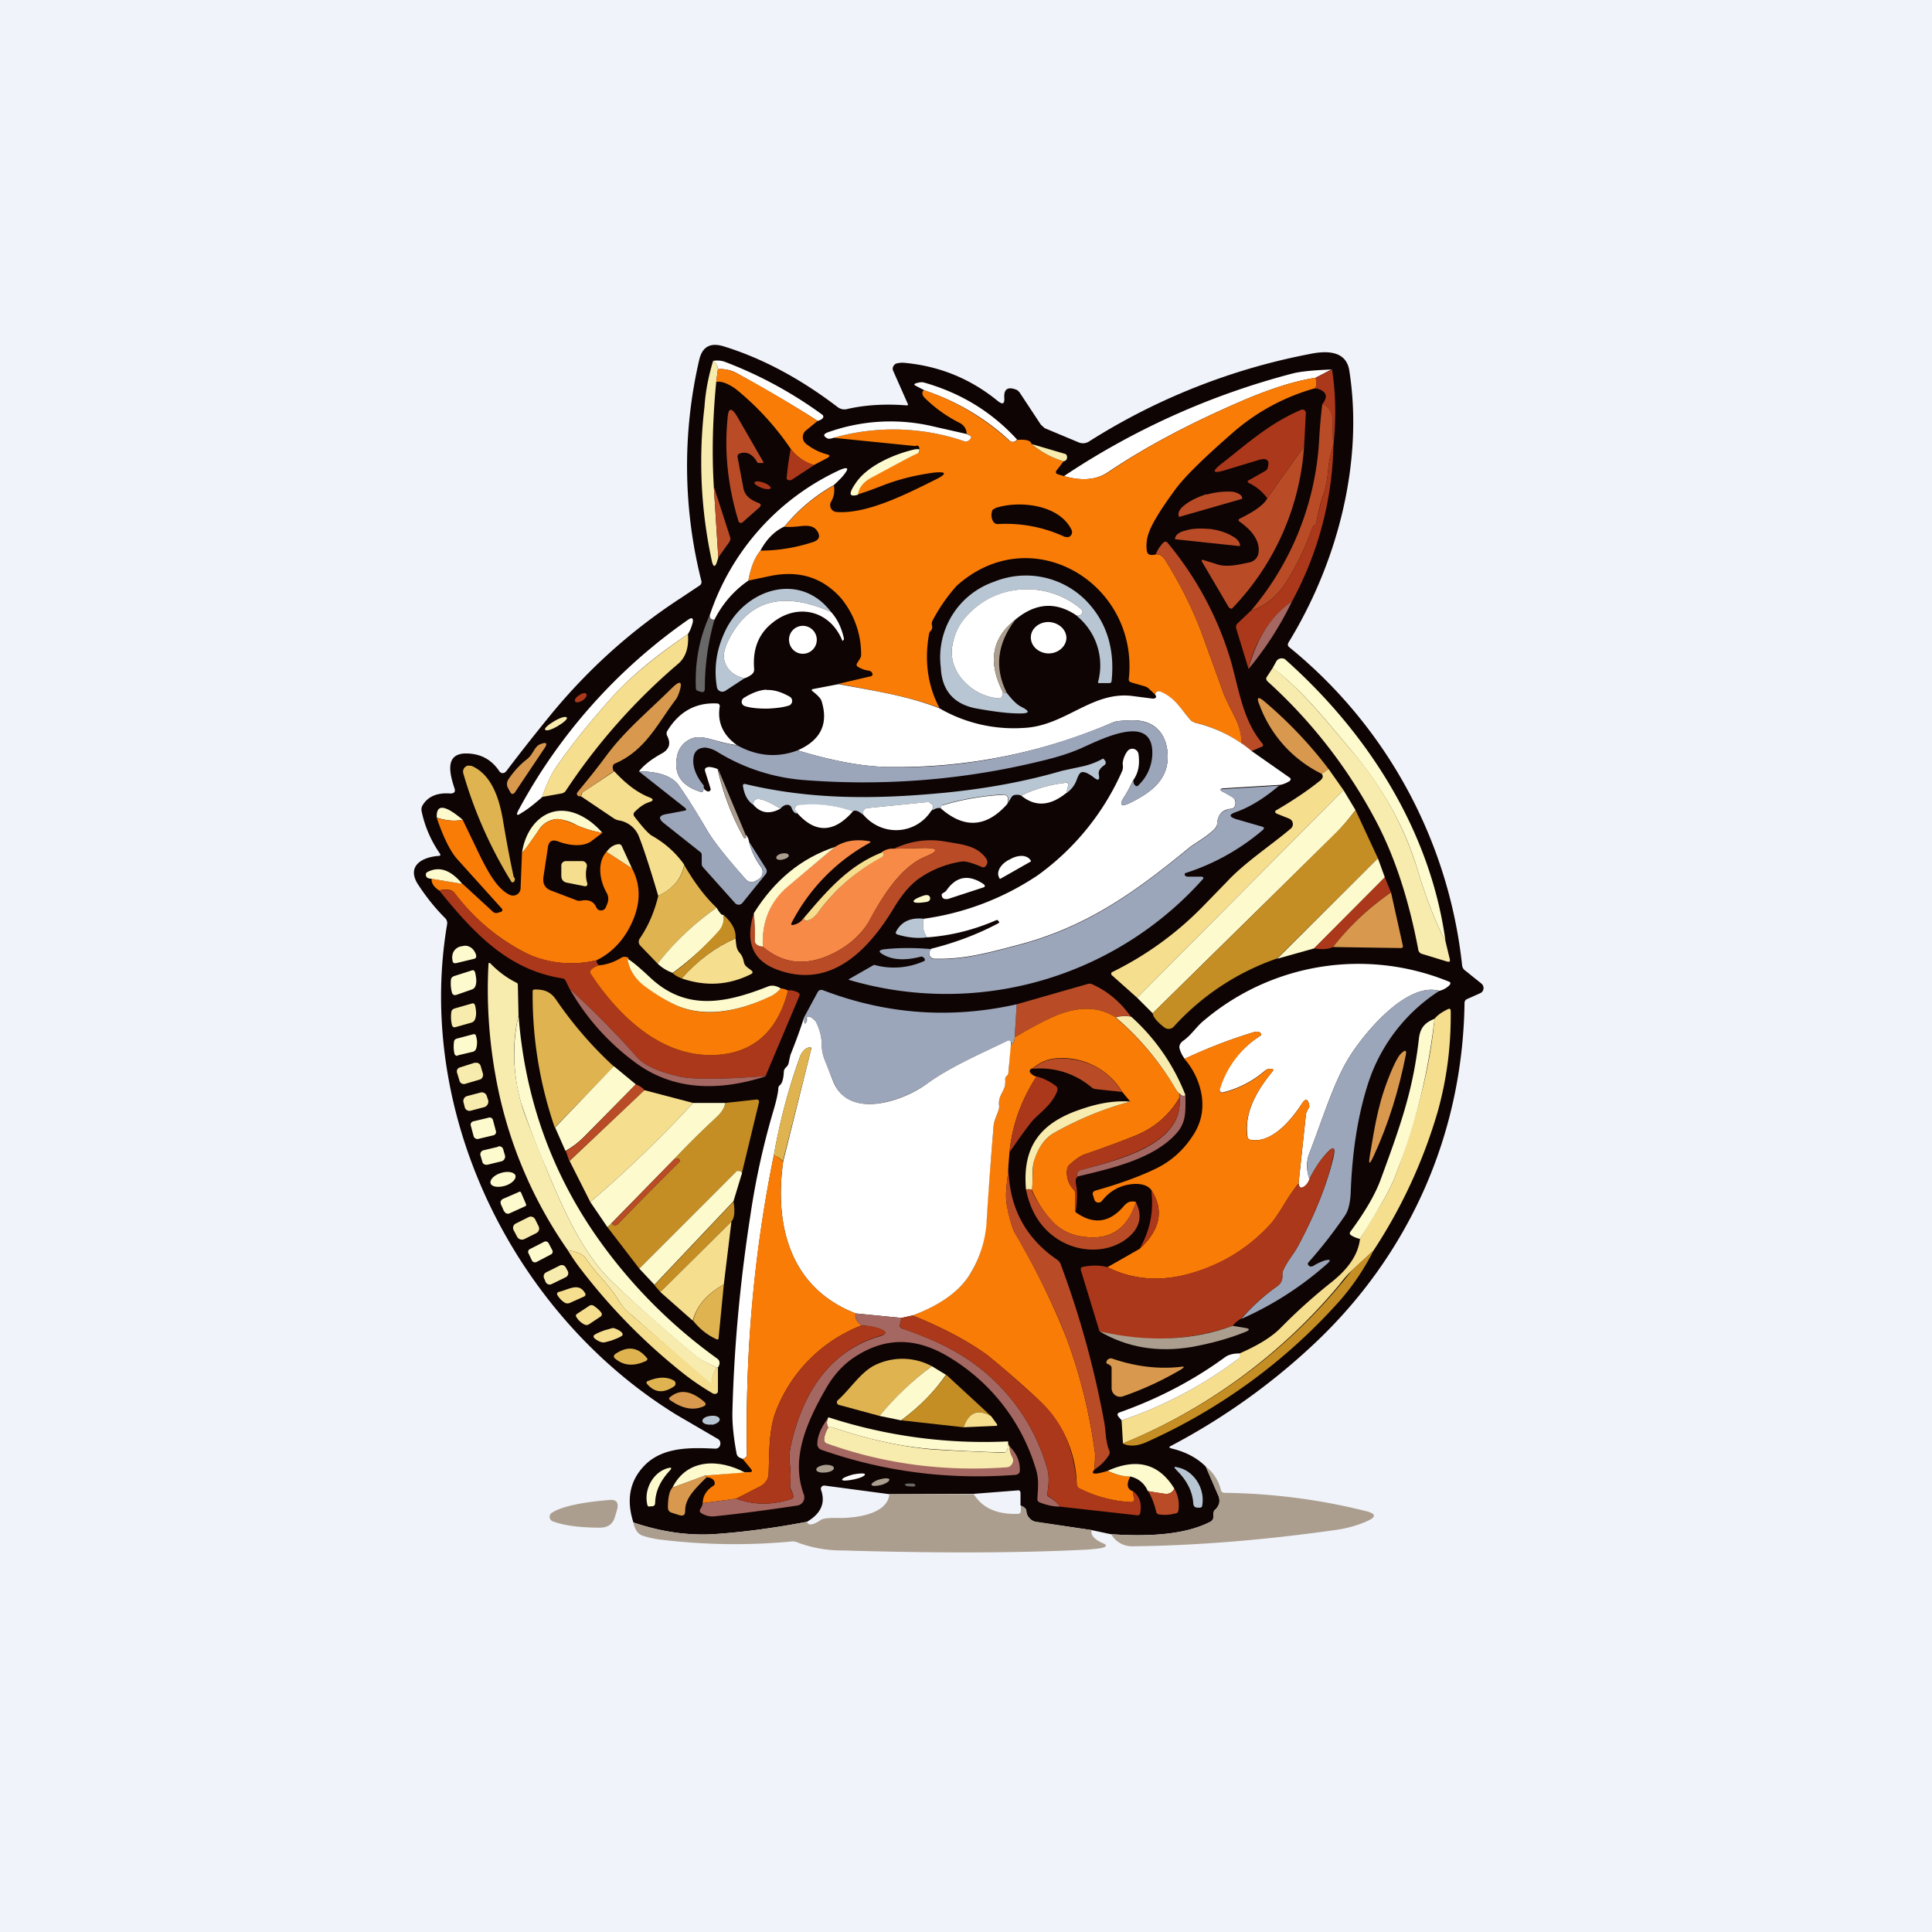 <!-- by TradingView --><svg width="56" height="56" viewBox="0 0 56 56" xmlns="http://www.w3.org/2000/svg"><path fill="#F0F3FA" d="M0 0h56v56H0z"/><path d="m34.95 42.51.36.83c.04.07.04.16.03.23a.34.34 0 0 1-.13.2c-.03.02-.04.09-.04.2 0 .06-.03.1-.07.13-.81.43-2 .43-2.9.37l-.56-.12-1.58-.23a.36.36 0 0 1-.21-.1.34.34 0 0 1-.1-.22c0-.06-.06-.12-.17-.16v-.35c0-.06-.02-.1-.08-.09l-1.28.1-2.44.01-1.88-.25a.1.1 0 0 0-.09.04.1.1 0 0 0-.01.09c.13.37 0 .68-.41.92-1.05.2-1.96.31-2.73.36-.74.04-1.5-.07-2.3-.34-.22-.68-.1-1.25.37-1.7.54-.5 1.32-.47 2-.44.06 0 .1-.02.13-.07a.16.16 0 0 0 .02-.09.14.14 0 0 0-.07-.12l-1.2-.7c-4.73-2.91-7.58-8.74-6.65-14.22a.2.2 0 0 0-.06-.18c-.3-.3-.56-.63-.8-1-.3-.5.11-.76.6-.8.06 0 .08-.02.05-.07a3.34 3.34 0 0 1-.53-1.23.24.24 0 0 1 .03-.17c.15-.25.42-.37.8-.34.12 0 .16-.05.12-.16-.13-.4-.3-1.02.37-1 .4.01.71.18.93.51a.12.12 0 0 0 .15.05l.05-.04c.4-.53.85-1.1 1.34-1.7 1.07-1.29 2.3-2.4 3.73-3.33l.54-.36a.12.12 0 0 0 .05-.13 13.59 13.59 0 0 1-.06-6.42c.09-.37.32-.5.71-.38 1.1.34 2.2.92 3.3 1.76a.32.32 0 0 0 .26.06c.51-.12 1.1-.16 1.74-.11.04 0 .05-.02.03-.05l-.42-.95a.15.15 0 0 1 .03-.17.15.15 0 0 1 .05-.04.69.69 0 0 1 .28-.02c1.01.1 1.9.47 2.68 1.11.13.1.19.08.18-.09-.02-.27.11-.35.38-.23l.06.06.62.94.11.1.98.41a.32.32 0 0 0 .3-.02 18.42 18.42 0 0 1 6.41-2.54c.48-.1 1.05-.1 1.14.48.42 2.67-.35 5.58-1.76 7.88-.03.05-.03.1.02.14a13.78 13.78 0 0 1 5.01 9.22c.01.07.04.12.1.16l.46.37a.17.17 0 0 1 .06.15.16.16 0 0 1-.1.13l-.38.17a.12.12 0 0 0-.07.11c-.05 3.8-1.6 7.31-4.4 9.92a18.9 18.9 0 0 1-4.11 2.92c-.06.03-.06.05 0 .07.42.1.75.27 1.01.53Z" fill="#0E0403"/><path d="M23.7 12.2c-.62-.4-1.4-.86-2.32-1.37a.99.99 0 0 0-.57-.13.33.33 0 0 0-.14-.24.7.7 0 0 1 .32.02 12 12 0 0 1 2.83 1.53c.05.03.06.08.02.12-.03.03-.07.05-.14.07Z" fill="#fff"/><path d="M20.67 10.46c.08.05.12.13.14.24l-.05.37c-.1 1.03-.13 2.04-.07 3.03l.13 2.06-.04.13c-.05.15-.1.15-.14 0a13.54 13.54 0 0 1-.22-4.5c.03-.46.12-.9.25-1.33Z" fill="#F8EBAE"/><path d="m23.7 12.2-.33.27a.25.25 0 0 0 0 .4c.18.14.38.24.6.3.09.02.09.05.02.1l-.4.21a1.3 1.3 0 0 1-.67-.47 8.06 8.06 0 0 0-1.6-1.74c-.23-.16-.42-.23-.56-.2l.05-.37c.18-.02.37.03.57.13a36 36 0 0 1 2.32 1.37Z" fill="#F97C07"/><path d="m38.61 10.7-.48.25c-.64.1-1.37.34-2.2.7-1.5.65-2.77 1.33-3.82 2.04-.33.22-.75.26-1.27.11a21.84 21.84 0 0 1 6.65-2.98c.2-.05.57-.09 1.12-.11Z" fill="#fff"/><path d="M38.65 12.91a4.97 4.97 0 0 1-.02-.67c0-.28-.1-.46-.3-.53a.4.4 0 0 0 .1-.21c0-.06-.02-.1-.06-.14a.43.43 0 0 0-.24-.1c.03-.1.03-.2 0-.31l.48-.24c.11.7.12 1.44.04 2.2Z" fill="#AB381A"/><path d="M38.13 10.95c.03.1.03.2 0 .3a6.1 6.1 0 0 0-2.36 1.26c-.85.74-1.43 1.3-1.72 1.7-.41.56-.66.97-.75 1.23a1.1 1.1 0 0 0-.06.52c.02.12.1.15.26.11.1-.02.2.04.28.17.48.77.84 1.52 1.1 2.24l.58 1.6c.02.07.13.3.33.7.13.25.2.51.2.77-.44-.3-.89-.5-1.35-.6a.26.26 0 0 1-.14-.09c-.27-.3-.41-.6-.85-.8-.09-.04-.14-.02-.17.07l-.17-.16a.34.34 0 0 0-.14-.08l-.38-.11c-.06-.02-.08-.06-.07-.11.29-2.76-2.82-4.64-4.99-2.69a4.9 4.9 0 0 0-.7 1.01.2.2 0 0 0-.01.16c0 .05 0 .08-.03.12a.2.2 0 0 0-.06.1c-.14.79-.04 1.5.3 2.15-.94-.36-1.93-.5-2.92-.7l.94-.22.02-.01a.05.05 0 0 0 .02-.04v-.02a.13.13 0 0 0-.04-.06.11.11 0 0 0-.06-.03.77.77 0 0 1-.3-.1c-.07-.03-.08-.08-.03-.14l.06-.1a.2.2 0 0 0 .04-.12 2.55 2.55 0 0 0-.59-1.65c-.53-.59-1.2-.8-2.02-.64l-.66.14c.07-.39.19-.68.35-.87.47 0 .98-.07 1.53-.25.18-.06.22-.17.11-.33-.08-.12-.23-.16-.47-.13-.15.02-.31.03-.47.02a5 5 0 0 1 1.43-1.2c.03.18 0 .34-.08.47a.2.2 0 0 0 .15.3c.9.07 2.07-.54 2.88-.94.34-.17.32-.24-.06-.2-.5.07-.99.18-1.52.39-.21.08-.44.17-.68.24.03-.2.17-.36.41-.5a44.67 44.67 0 0 1 1.37-.72.1.1 0 0 0 .02-.05l-.01-.04c0-.04-.01-.07-.03-.09-.03-.02-.06-.02-.08 0l-2.38-.24a6.34 6.34 0 0 1 3.82.11.2.2 0 0 0 .13-.07.19.19 0 0 0 .04-.06c0-.02-.04-.05-.13-.1a.36.36 0 0 0-.2-.31 3.97 3.97 0 0 1-1.02-.73.22.22 0 0 1-.06-.1c-.01-.06 0-.1.05-.12.89.3 1.7.78 2.44 1.44.1.08.17.08.25 0 .26-.02.4.02.42.12.25.22.56.39.93.5l-.2.26c-.04.05-.03.1.04.12l.17.05c.52.15.95.1 1.27-.1 1.05-.72 2.33-1.4 3.82-2.05.83-.36 1.56-.6 2.2-.7Z" fill="#F97C07"/><path d="M29.48 12.74c-.08.09-.16.09-.25 0a6.83 6.83 0 0 0-2.44-1.43l-.25-.13c-.05-.03-.05-.05.01-.07.1-.03.17-.04.24-.02 1.05.3 1.95.84 2.69 1.65Z" fill="#fff"/><path d="m23.6 13.48-.64.42a.12.12 0 0 1-.16-.02 8.05 8.05 0 0 1 .12-.87c.15.22.38.37.68.47Z" fill="#AB381A"/><path d="M38.33 11.71c.2.07.3.25.3.53a4.97 4.97 0 0 0 .02.66 3 3 0 0 0-.15.7c-.03.3-.07.52-.12.68-.1.27-.17.57-.23.89 0 .02-.02.03-.05.05a.12.12 0 0 0-.05.06c-.23.63-.5 1.18-.8 1.64-.26.39-.59.65-.98.77a8.36 8.36 0 0 0 1.96-4.84c.03-.56.07-.94.1-1.14Z" fill="#B94C27"/><path d="m37.8 12.94-1.07 1.5a1.4 1.4 0 0 0-.53-.44c-.05-.03-.05-.05 0-.08l.49-.28a.14.14 0 0 0 .06-.1c.06-.21-.04-.28-.29-.2l-.89.27c-.44.14-.48.07-.11-.21.7-.55 1.34-1.13 2.25-1.52a.1.1 0 0 1 .1.01.1.1 0 0 1 .04.1l-.05.95Z" fill="#AB381A"/><path d="m21.38 13.26.17.9c.05.23.23.34.44.42.07.03.08.07.02.13l-.5.44a.06.06 0 0 1-.06 0 .06.06 0 0 1-.04-.03c-.31-1.01-.42-2.01-.32-3 .02-.3.11-.32.27-.06l.76 1.32c.02.03.01.04-.02.04h-.12c-.01 0-.02 0-.03-.02-.13-.23-.3-.32-.49-.26-.06.01-.09.05-.08.12Z" fill="#B94C27"/><path d="M28.02 12.58c.09.04.13.07.13.09a.19.19 0 0 1-.17.13 6.34 6.34 0 0 0-3.82-.11c-.08.03-.14.03-.17.02-.14-.07-.13-.13.01-.18a5.37 5.37 0 0 1 3.05-.17l.97.22Z" fill="#fff"/><path d="m29.9 12.87.95.28c.06.01.08.05.08.11s-.04.1-.1.11a2.5 2.5 0 0 1-.93-.5Z" fill="#F8EBAE"/><path d="M38.65 12.9a9.88 9.88 0 0 1-1.2 4.53 3.34 3.34 0 0 0-1.26 1.96l-.36-1.18c-.01-.06 0-.1.04-.14l.4-.38c.4-.12.72-.38.98-.77.3-.46.57-1.01.8-1.64a.12.12 0 0 1 .05-.06l.05-.05c.06-.32.14-.62.23-.89.05-.16.09-.38.12-.68a3 3 0 0 1 .15-.7Z" fill="#AB381A"/><path d="M26.54 13.02h.11v.04a.1.1 0 0 1-.05.08c-.22.1-.66.34-1.33.7-.24.13-.38.3-.4.5-.28.08-.28-.04-.03-.39.36-.48 1.11-.8 1.7-.93Z" fill="#FDFACE"/><path d="M37.8 12.94a7.5 7.5 0 0 1-2.09 4.7.1.1 0 0 1-.1-.05l-.77-1.31c-.02-.04-.01-.06.03-.05l.36.11c.3.12.66.03.99-.04a.33.33 0 0 0 .26-.28c.05-.4-.27-.7-.55-.9-.04-.03-.04-.06.01-.09.45-.22.72-.42.8-.6l1.06-1.49Z" fill="#B94C27"/><path d="M24.17 14.06a5 5 0 0 0-1.43 1.2c-.3.14-.52.37-.7.7-.16.19-.28.48-.35.87a3 3 0 0 0-.98 1.13c-.09.01-.14-.03-.14-.12a7.11 7.11 0 0 1 3.8-4.23c.21-.08.24-.04.1.14-.05.07-.15.17-.3.31Z" fill="#fff"/><path d="M22.07 14.14c.13.05.25.05.27.01.01-.04-.08-.12-.21-.16-.13-.05-.25-.05-.26 0-.02.03.07.1.2.15Z" fill="#AB381A"/><path d="m20.82 16.16-.13-2.06.47 1.46c.02.06.01.1-.02.15l-.32.45ZM34.19 14.98a.02.02 0 0 1-.02 0v-.02c-.04-.1.03-.22.18-.33.15-.12.37-.22.6-.3H35a2.2 2.2 0 0 1 .67-.08c.1 0 .17.03.23.06s.1.07.1.12l.01.01a.02.02 0 0 1-.01.02l-1.81.52Z" fill="#B94C27"/><path d="M28.84 14.73c.67-.23 1.86-.12 2.22.63a.15.15 0 0 1-.1.21l-.1-.01a4.03 4.03 0 0 0-1.93-.37.15.15 0 0 1-.14-.07.36.36 0 0 1-.04-.28c0-.05.04-.09.1-.1Z" fill="#0E0403"/><path d="M34.06 15.63v-.01c0-.1.11-.2.3-.24.17-.06.41-.07.66-.05h.04c.24.03.47.1.64.2.16.08.25.19.24.29v.01l-1.88-.2ZM36.28 21.77a1.1 1.1 0 0 1-.3-.22c0-.26-.06-.52-.19-.77-.2-.4-.31-.63-.33-.7l-.58-1.6a12.2 12.2 0 0 0-1.1-2.24c-.08-.13-.18-.19-.28-.17a1 1 0 0 1 .22-.34c.04-.04.08-.04.12 0a9.62 9.62 0 0 1 1.85 3.47c.25.93.36 1.7.9 2.35.03.05.03.08-.03.1l-.28.12Z" fill="#B94C27"/><path d="M31.22 17.86c.06-.01.1-.04.13-.07.04-.05.03-.09-.01-.13a2.39 2.39 0 0 0-3.2.07c-.3.28-.48.62-.54 1-.12.75.58 1.45 1.33 1.51.05 0 .1-.02.12-.07a.19.19 0 0 0 0-.15c.06.06.1.08.13.06.16.21.3.35.43.41.25.13.24.19-.05.19-.36 0-.79-.06-1.29-.15-.63-.13-.97-.52-1-1.18a2.32 2.32 0 0 1 1.55-2.49 2.45 2.45 0 0 1 2.65.54c.6.61.85 1.4.75 2.34 0 .04-.03.06-.07.06h-.29c-.02 0-.04-.01-.03-.04a1.85 1.85 0 0 0-.61-1.9ZM24.09 17.74c-1.42-.63-2.42-.34-3 .87-.11.24-.14.44-.07.61.09.23.27.37.56.44l-.55.36a.16.16 0 0 1-.25-.1c-.1-.6 0-1.16.28-1.71.62-1.18 2.16-1.62 3.03-.47Z" fill="#B8C6D3"/><path d="M31.22 17.85c-.61-.42-1.2-.38-1.79.11-.67.53-.8 1.21-.38 2.06.02.06.02.1 0 .15a.11.11 0 0 1-.12.07c-.75-.06-1.45-.76-1.33-1.5.06-.4.24-.73.54-1.01.89-.85 2.28-.86 3.2-.07.04.04.05.08.01.13-.02.03-.07.06-.13.06ZM24.09 17.74c.18.2.3.45.37.76v.04l-.04.04c-.36-.9-1.32-1.11-2.04-.52-.4.32-.57.77-.52 1.34 0 .06-.02.1-.06.14a.7.7 0 0 1-.22.12c-.29-.07-.47-.21-.56-.44-.07-.17-.04-.37.07-.61.58-1.21 1.58-1.5 3-.87Z" fill="#fff"/><path d="M37.45 17.43a9.53 9.53 0 0 1-1.26 1.96c.23-.88.65-1.53 1.26-1.96Z" fill="#A56761"/><path d="M20.57 17.84c0 .1.05.13.14.12a7.2 7.2 0 0 0-.28 1.99c0 .1-.04.13-.13.1l-.06-.02c-.05-.01-.07-.04-.07-.1-.03-.74.1-1.43.4-2.1Z" fill="#696868"/><path d="M19.94 18.38c-.92.62-1.66 1.23-2.2 1.83-.68.76-1.24 1.46-1.67 2.1-.12.2-.24.45-.36.8-.21.18-.4.34-.59.45-.14.1-.17.07-.09-.08a15.9 15.9 0 0 1 4.92-5.52c.1-.07.15-.05.13.08-.03.11-.07.23-.14.34Z" fill="#fff"/><path d="M29.43 17.96c-.53.7-.61 1.4-.25 2.12-.03.02-.07 0-.13-.06-.42-.85-.3-1.53.38-2.06Z" fill="#AB9E8E"/><path d="M30.37 18.94c.28.01.52-.18.54-.43.01-.25-.21-.46-.5-.48-.28-.01-.52.18-.53.43-.01.25.2.46.49.48ZM23.27 18.95a.4.4 0 1 0 0-.81.4.4 0 0 0-.4.4c0 .23.18.41.4.41Z" fill="#fff"/><path d="M19.94 18.38c.03.38-.06.66-.27.85a17.5 17.5 0 0 0-3.27 3.69.19.19 0 0 1-.13.08l-.56.1c.12-.34.24-.6.36-.79.43-.64.99-1.34 1.67-2.1.54-.6 1.28-1.2 2.2-1.83Z" fill="#F6DE8F"/><path d="M41.9 27.29c-.28-.53-.56-1.24-.83-2.14-.37-1.2-1-2.34-1.92-3.42-.71-.84-1.38-1.7-2.26-2.37l.11-.2a.18.18 0 0 1 .2-.07c.03 0 .05.02.07.04 2.4 2.14 4.2 4.98 4.63 8.16Z" fill="#FDFACE"/><path d="M36.9 19.36c.87.68 1.54 1.53 2.25 2.37a9.54 9.54 0 0 1 1.92 3.42c.27.9.55 1.61.83 2.14l.12.5c.02.08 0 .1-.08.08l-.72-.22a.15.15 0 0 1-.11-.12c-.27-1.44-.68-2.7-1.23-3.74a14.73 14.73 0 0 0-3.14-4.04c-.04-.04-.05-.09-.02-.13l.17-.26Z" fill="#F8EBAE"/><path d="m17.8 22.35-.9.61a.1.1 0 0 0-.05.07.2.2 0 0 1 0 .05.7.7 0 0 1-.06 0 .08.08 0 0 1-.07-.08l.02-.04c.4-.48.67-.83.83-1.05.55-.74 1.17-1.24 1.92-1.98.23-.22.3-.18.2.13-.03.08-.05.15-.12.24-.5.66-.86 1.45-1.74 1.83-.05.02-.07.06-.07.11 0 .06.02.1.03.11Z" fill="#D8994F"/><path d="M24.31 19.83c.99.19 1.98.33 2.92.7a4.3 4.3 0 0 0 2.43.57c1.23-.05 2-1.1 3.21-.92l.54.07c.05 0 .09-.01.1-.05 0-.02-.01-.05-.03-.07.03-.09.08-.11.17-.08.44.2.58.51.85.81.04.05.09.07.14.09a3.95 3.95 0 0 1 1.64.82l1.1.77c.04.03.04.06 0 .1-.1.06-.2.1-.28.11l-1.64.1c-.1.01-.11.04-.02.1.06.02.14.07.24.13.06.03.1.07.11.1.02.05.03.1.01.16a.12.12 0 0 1-.1.1c-.27.02-.4.17-.42.43 0 .05-.03.1-.06.14-.2.22-.57.42-.75.56-1.64 1.35-3.05 2.34-5.08 2.85-.87.23-1.5.39-2.3.37a.15.15 0 0 1-.13-.07c-.04-.07-.03-.14.03-.22.68-.17 1.33-.41 1.95-.74.03-.02.03-.03.01-.05l-.03-.04h-.04c-.64.28-1.31.45-2.01.5a.61.61 0 0 1-.09-.54 7.86 7.86 0 0 0 3.3-1.26 7.4 7.4 0 0 0 2.45-3.03.37.37 0 0 0 .01-.2.7.7 0 0 1 .15-.38.18.18 0 0 1 .31.1c.04.29 0 .54-.15.75-.1.2-.18.36-.24.45-.19.28-.13.35.17.2.62-.31 1.13-.7 1.06-1.46-.05-.57-.41-.93-1-.92-.29 0-.47.02-.56.05a15.76 15.76 0 0 1-6.6 1.3c-.72-.02-1.57-.18-2.56-.48.68-.3.9-.78.69-1.44-.02-.06-.1-.15-.25-.27-.05-.03-.04-.06.02-.07l.73-.14ZM22.22 20c.21-.01.44.06.68.2a.14.14 0 0 1 .06.13.14.14 0 0 1-.09.12c-.15.05-.37.08-.63.09-.27 0-.48-.02-.64-.07a.14.14 0 0 1-.1-.1.14.14 0 0 1 .06-.14c.24-.15.46-.23.66-.24Z" fill="#fff"/><path d="M16.89 20.3c.09-.06.14-.15.1-.19-.02-.04-.12-.02-.2.04-.1.06-.15.14-.12.18.03.05.12.03.22-.03Z" fill="#AB381A"/><path d="m38.51 22.29-.2.14a3.62 3.62 0 0 1-1.8-1.99c-.1-.23-.05-.27.15-.1.66.56 1.28 1.2 1.85 1.95Z" fill="#D8994F"/><path d="M21.38 21.6c-.26-.03-.51-.1-.76-.17-.24-.07-.44-.08-.58-.02a.68.68 0 0 0-.42.54c-.09.5.14.83.68 1 .06.02.08 0 .09-.06v-.11c0 .07.03.12.1.15a.08.08 0 0 0 .08 0 .07.07 0 0 0 .02-.09l-.15-.48c-.02-.07 0-.1.06-.12.06-.02.17 0 .3.05.16.7.41 1.37.76 1.99.02.03.03.03.06 0 .01-.01 0-.04-.01-.09.05.05.08.1.1.2a2 2 0 0 0 .35.74.25.25 0 0 1-.08.36l-.07.04c-.11.06-.21.05-.3-.05-.56-.63-.94-1.11-1.13-1.44-.41-.7-.7-1.13-.83-1.31-.2-.24-.57-.37-1.13-.37.13-.17.35-.35.68-.53.2-.12.25-.28.14-.5a.14.14 0 0 1 0-.14c.34-.56.82-.83 1.44-.8.06 0 .09.04.08.1-.07.45.1.83.52 1.12Z" fill="#fff"/><path d="M16.16 21.05c.17-.1.3-.21.27-.25-.03-.05-.19 0-.36.1-.17.1-.3.21-.27.25.03.05.19 0 .36-.1Z" fill="#F8EBAE"/><path d="M32.85 22.6c0 .07.01.12.04.15.04.05.08.05.12 0 .24-.24.37-.53.39-.87.05-1.25-1.48-.45-2.09-.18-.3.13-.67.25-1.14.36-2.25.55-4.55.73-6.87.55a5.6 5.6 0 0 1-2.48-.8.86.86 0 0 0-.37-.14c-.2 0-.33.1-.35.3-.03.25.07.52.3.8l-.01.12c0 .06-.03.08-.09.06-.54-.17-.77-.5-.68-1a.68.68 0 0 1 .42-.54c.14-.06.34-.05.58.02.25.08.5.14.76.18.57.31 1.15.36 1.74.14.99.3 1.84.46 2.55.48 2.18.07 4.38-.36 6.61-1.3.09-.03.27-.05.56-.05.59 0 .95.35 1 .92.07.76-.44 1.15-1.06 1.46-.3.15-.36.08-.17-.2.06-.09.14-.24.24-.45Z" fill="#9CA6BA"/><path d="M15.3 21.98c.14-.1.19-.33.34-.4.21-.09.25-.04.12.14l-.83 1.24c-.05.07-.1.07-.14 0l-.06-.11a.24.24 0 0 1 0-.25c.16-.24.35-.45.58-.62Z" fill="#D8994F"/><path d="m30.91 22.99.05-.22c.01-.06-.01-.1-.08-.08-.44.05-.87.17-1.28.37a.32.32 0 0 0-.16-.02c-.06 0-.1.03-.13.08l-.1.17c.05-.18 0-.26-.16-.26a7.6 7.6 0 0 0-1.72.3c-.03.01-.05.03-.05.06a.3.3 0 0 0 0 .05c-.05-.04-.14-.02-.27.05.03-.06.04-.1.03-.13a.15.15 0 0 0-.06-.08.16.16 0 0 0-.1-.03l-1.7.17c-.13.01-.18.08-.16.2-.14-.12-.24-.15-.3-.1a3.5 3.5 0 0 0-1.64-.16.1.1 0 0 0-.03.1l.02.05c.02.01.04.04.04.07-.07 0-.12-.05-.16-.15a.14.14 0 0 0-.1-.1c-.08-.01-.15.02-.23.11-.54-.33-.8-.37-.78-.11-.16-.1-.26-.28-.3-.52-.02-.07.01-.1.08-.08 1.9.45 3.75.44 5.74.25 1.23-.12 2.37-.33 3.43-.64l.56-.12a2.23 2.23 0 0 0 .62-.23.04.04 0 0 1 .03.02l.04.05c.02.05.01.09-.03.12-.12.08-.18.17-.16.27.03.16-.01.19-.14.09-.14-.11-.26-.17-.34-.16-.06 0-.11.08-.16.22a.8.8 0 0 1-.3.39Z" fill="#B8C6D3"/><path d="M14.89 25.42c.04.03.04.07.02.12a.06.06 0 0 1-.08.03 12.63 12.63 0 0 1-1.4-3.15.18.18 0 0 1 .14-.23l.1.01c.62.27.82 1.03.92 1.64.1.6.2 1.12.3 1.58Z" fill="#DFB450"/><path d="M21.6 24.2c.03.04.03.07.02.09-.03.02-.05.02-.06-.01a7.27 7.27 0 0 1-.75-2l.8 1.91Z" fill="#AB9E8E"/><path d="m38.94 22.9-5.98 6.02-.74-.66-.01-.02v-.02a.05.05 0 0 1 .02-.04 9.53 9.53 0 0 0 2.61-1.88l.73-.75c.51-.55 1.3-1.07 1.84-1.53a.17.17 0 0 0-.04-.29l-.35-.14c-.08-.04-.08-.08 0-.12.46-.27.88-.55 1.24-.84.09-.07.1-.14.05-.2l.2-.14.43.61Z" fill="#F6DE8F"/><path d="m21.7 24.38.5.79a.14.14 0 0 1 0 .16l-.68.84a.14.14 0 0 1-.22 0l-.92-1.03a.15.15 0 0 1-.04-.1v-.25a.11.11 0 0 0-.05-.1l-1.06-.84c-.15-.13-.13-.21.07-.25l.53-.1c.07-.01.08-.04.02-.09l-1.33-1.05c.56 0 .93.13 1.13.37.14.18.42.61.83 1.31.19.33.57.8 1.13 1.44.09.1.19.11.3.05l.07-.04a.25.25 0 0 0 .12-.17.25.25 0 0 0-.04-.2 2 2 0 0 1-.35-.74Z" fill="#9CA6BA"/><path d="M17.8 22.35c.34.37.68.63 1.02.76.13.05.13.1 0 .14-.13.04-.27.13-.41.27-.05.04-.06.1-.02.15.23.3.4.49.5.55.39.22.7.5.94.84-.06.38-.3.69-.75.91-.27-.92-.47-1.51-.58-1.77a.75.75 0 0 0-.56-.42.4.4 0 0 1-.15-.06l-.95-.64a.2.2 0 0 0 .02-.05.1.1 0 0 1 .04-.07l.9-.6Z" fill="#F6DE8F"/><path d="M30.9 22.99c-.47.38-.9.4-1.3.07.41-.2.84-.32 1.28-.37.07-.01.09.02.08.08l-.05.22Z" fill="#fff"/><path d="M37.1 22.75c-.44.38-.86.64-1.28.79-.2.07-.2.13 0 .2l.76.22c.07.02.07.05.02.1a6.5 6.5 0 0 1-2.25 1.25.06.06 0 0 0 .01.08l.05.02h.38c.1 0 .12.03.05.1A9.97 9.97 0 0 1 24.6 28.4v-.01l.01-.01.7-.4.02-.01h.02a2.12 2.12 0 0 0 1.45-.12.06.06 0 0 0 0-.06l-.01-.02-.04-.03a.07.07 0 0 0-.06-.01c-.43.11-.78.1-1.05-.04-.2-.1-.19-.16.04-.18.4-.04.84-.04 1.31 0-.06.08-.07.15-.03.22.03.05.08.07.13.07.8.02 1.43-.14 2.3-.37 2.03-.51 3.44-1.5 5.08-2.85.18-.14.55-.34.75-.56a.23.23 0 0 0 .06-.14c.01-.26.15-.4.42-.44.05 0 .09-.03.1-.09a.23.23 0 0 0 0-.16c-.02-.03-.06-.07-.12-.1l-.24-.14c-.1-.05-.08-.08.02-.08l1.64-.1Z" fill="#9CA6BA"/><path d="m38.94 22.9.35.58c-.18.24-.37.47-.57.67l-5.31 5.22-.45-.45 5.98-6.02Z" fill="#FDFACE"/><path d="M29.2 23.3c-.6.68-1.24.73-1.92.14a.3.3 0 0 1 0-.05c0-.03.02-.05.05-.05a7.6 7.6 0 0 1 1.72-.3c.15-.01.2.07.15.25ZM22.62 23.44c-.31.17-.57.13-.78-.11-.02-.26.24-.22.78.11ZM27 23.49c-.45.71-1.43.77-1.98.12-.02-.11.03-.18.15-.19l1.7-.17c.04 0 .08 0 .1.03.04.02.06.05.07.08 0 .03 0 .07-.03.13ZM24.72 23.52c-.54.62-1.08.64-1.6.06a.15.15 0 0 0-.05-.07.1.1 0 0 1-.02-.1.1.1 0 0 1 .08-.07 3.5 3.5 0 0 1 1.6.18Z" fill="#fff"/><path d="M13.41 23.76c-.22.05-.46.03-.75-.06-.02-.4.23-.38.75.06ZM17.46 24.14a3.02 3.02 0 0 1-.74-.22 1.42 1.42 0 0 0-.56-.18.67.67 0 0 0-.55.33c-.22.32-.37.54-.48.65.13-.88.82-1.5 1.68-1.09.25.12.47.3.65.51Z" fill="#FDFACE"/><path d="m39.29 23.48.65 1.4-2.92 2.9a7.23 7.23 0 0 0-3 1.98.2.2 0 0 1-.27.02c-.2-.15-.32-.29-.34-.41a1053 1053 0 0 0 5.3-5.22c.21-.2.4-.43.58-.67Z" fill="#C48E24"/><path d="m13.41 23.76.53 1.1c.18.35.46.91.84 1.08a.22.22 0 0 0 .31-.2l.04-1.02c.1-.11.26-.33.48-.65.13-.2.32-.31.55-.33.1 0 .3.06.56.18.21.1.46.17.74.22l-.33.25c-.27.18-.69.1-.95 0-.18-.07-.28 0-.3.18l-.13.86c-.02.2.05.32.24.39l.76.29h.08c.22-.05.38.01.46.2a.14.14 0 0 0 .14.08.15.15 0 0 0 .13-.09l.04-.1a.36.36 0 0 0-.02-.33c-.2-.35-.28-.87 0-1.18l.74.48c.29.55.25 1.15-.12 1.8-.22.38-.52.67-.9.86a3.1 3.1 0 0 1-1.9-.13 5.95 5.95 0 0 1-2.22-1.81.23.23 0 0 0-.13-.09.74.74 0 0 0-.32.01c-.16-.1-.23-.22-.22-.34l.9.15.88.81a.14.14 0 0 0 .13.03l.1-.03a.06.06 0 0 0 .04-.04.06.06 0 0 0-.02-.06l-1.28-1.42c-.2-.22-.4-.62-.6-1.2.29.08.53.1.75.05Z" fill="#F97C07"/><path d="M23.3 26.6c0 .12.1.12.25 0 .06-.03.11-.09.17-.16a5.6 5.6 0 0 1 1.83-1.6.1.1 0 0 0 .06-.1c0-.02-.02-.03-.05-.04a.52.52 0 0 1 .35-.1l.83-.02c.47-.01.5.08.06.26-.7.3-1.24 1.17-1.6 1.85-.2.34-.5.64-.91.87-.82.46-1.55.42-2.18-.12-.03-.73.2-1.3.7-1.73l1.39-1.16c.28-.18.6-.23.98-.17.06.01.07.03.01.06a5.53 5.53 0 0 0-2.24 2.3c-.03.06-.01.08.04.07.14-.03.24-.1.3-.2Z" fill="#F88A48"/><path d="M21.85 26.47c.03.3.04.55.03.77 0 .12.07.18.23.2.63.54 1.36.58 2.18.12.41-.23.72-.53.9-.87.37-.68.92-1.55 1.61-1.85.43-.18.41-.27-.06-.26l-.83.02c.5-.23 1-.3 1.53-.2.48.08.86.12 1.12.45.07.09.08.17.02.24-.03.05-.07.06-.12.04-.28-.12-.47-.17-.57-.16a2.9 2.9 0 0 0-1.2.46c-.27.17-.54.48-.8.92-.72 1.18-1.8 2.33-3.35 1.76-.72-.26-.95-.8-.69-1.64Z" fill="#B94C27"/><path d="m18.32 25.17-.74-.48c.1-.13.2-.2.33-.22.05-.01.1.01.12.07l.29.63Z" fill="#F8EBAE"/><path d="m24.2 24.55-1.38 1.16c-.5.43-.74 1-.71 1.73-.16-.02-.24-.08-.23-.2.01-.22 0-.47-.03-.77.6-.96 1.38-1.6 2.35-1.92Z" fill="#FDFACE"/><path d="M22.7 24.91c.1-.02.18-.08.16-.12 0-.05-.1-.07-.2-.05-.1.02-.17.08-.16.13.01.05.1.07.2.04Z" fill="#AB9E8E"/><path d="M25.56 24.7c.03 0 .05.02.05.05a.1.1 0 0 1-.06.1c-.73.4-1.34.92-1.83 1.59a.76.76 0 0 1-.17.17c-.16.11-.24.1-.25 0 .66-.78 1.29-1.52 2.26-1.9Z" fill="#F6DE8F"/><path d="M29 25.47a.02.02 0 0 1-.02 0 .02.02 0 0 1-.01 0v-.02c-.05-.07-.05-.17 0-.27s.15-.19.26-.25l.06-.03a.71.71 0 0 1 .17-.07.55.55 0 0 1 .18-.02c.05 0 .1.02.14.04.04.02.08.06.1.1a.02.02 0 0 1 0 .02l-.88.5Z" fill="#fff"/><path d="M17.01 25.12a.93.93 0 0 0 0 .44c.04.1 0 .15-.1.12l-.5-.1c-.1-.03-.14-.1-.14-.2v-.28a.13.13 0 0 1 .13-.14h.48a.13.13 0 0 1 .1.05.13.13 0 0 1 .03.1Z" fill="#F6DE8F"/><path d="m39.94 24.88.2.55-2.05 2.06-1.07.3 2.92-2.91Z" fill="#FDFACE"/><path d="M20.77 26.31c-.63.44-1.2.98-1.71 1.62l-.5-.52a.16.16 0 0 1-.02-.2c.26-.38.43-.79.54-1.24.44-.22.7-.53.75-.9.29.5.6.92.94 1.24Z" fill="#DFB450"/><path d="m13.4 25.62-.9-.15c-.08 0-.14-.03-.15-.08-.02-.05 0-.1.05-.12.34-.17.67-.05 1 .35Z" fill="#FDFACE"/><path d="M27.44 25.8c.28-.4.64-.46 1.06-.18.07.05.06.09-.02.11l-1.01.33h-.07a.13.13 0 0 1-.07-.03.11.11 0 0 1-.03-.06.1.1 0 0 1 0-.06l.06-.04a.21.21 0 0 0 .08-.07Z" fill="#fff"/><path d="m40.14 25.43.18.44c-.65.44-1.2.97-1.68 1.58-.12.06-.3.08-.55.04l2.05-2.06ZM17.3 27.83c-.02.05 0 .1.07.15a.59.59 0 0 0-.23.12c-.04.04-.04.09 0 .13.77 1.2 1.99 2.4 3.55 2.35 1.13-.04 1.85-.66 2.15-1.87.07-.02.16 0 .28.05.05.03.07.06.05.11l-.98 2.32c-1.26.1-2.08.1-2.47.02-.62-.14-1.03-.32-1.25-.56-.6-.68-1.25-1.34-1.96-1.99l-.1-.2a.14.14 0 0 0-.1-.1c-1.59-.24-2.59-1.33-3.58-2.55a.74.74 0 0 1 .32 0c.05 0 .1.04.13.08.66.84 1.4 1.44 2.22 1.8a3.1 3.1 0 0 0 1.9.14Z" fill="#AB381A"/><path d="m40.32 25.87.34 1.53c.01.05 0 .08-.06.08l-1.96-.03a7.49 7.49 0 0 1 1.68-1.58Z" fill="#D8994F"/><path d="M26.96 26.02c.01.07-.03.12-.15.13-.2.03-.32.02-.33-.02 0-.05.09-.1.29-.17.1-.03.17-.02.19.06ZM20.77 26.31c.1.17.17.24.2.2a.56.56 0 0 1-.14.49 8.9 8.9 0 0 1-1.33 1.2 1.23 1.23 0 0 1-.44-.27 8.08 8.08 0 0 1 1.71-1.62Z" fill="#FDFACE"/><path d="M21.32 27.2c-.57.25-1.1.64-1.56 1.16a.85.85 0 0 1-.26-.15c.47-.34.9-.75 1.32-1.21.13-.14.17-.3.15-.48.25.22.37.45.35.68Z" fill="#C48E24"/><path d="M26.78 26.63c-.05.2-.02.39.09.54-.3.04-.58 0-.85-.08-.06-.02-.07-.05-.04-.1.16-.29.43-.4.8-.36Z" fill="#B8C6D3"/><path d="M21.32 27.2c.02.16.01.3.12.42.06.06.1.15.12.26.01.06.04.11.09.15l.13.1c.05.04.04.07 0 .1-.65.33-1.32.37-2.02.13.46-.52.99-.91 1.56-1.16Z" fill="#F6DE8F"/><path d="M13.2 27.92h-.02a.07.07 0 0 1-.06-.05v-.02a.37.37 0 0 1 .03-.27.33.33 0 0 1 .21-.15h.02c.1-.03.18-.02.26.03.08.05.13.13.16.22v.02a.07.07 0 0 1-.05.09l-.54.13Z" fill="#FDFACE"/><path d="M18.2 27.8c.03.3.2.56.5.79.3.22.59.4.88.54.86.4 1.85.17 2.7-.23a.88.88 0 0 0 .35-.25c.03 0 .1.01.21.06-.3 1.2-1.02 1.83-2.15 1.87-1.56.05-2.78-1.16-3.56-2.35-.03-.04-.03-.09.01-.13a.59.59 0 0 1 .23-.12c.23-.02.44-.1.64-.22a.18.18 0 0 1 .14-.02c.06.01.08.03.05.06Z" fill="#F97C07"/><path d="M22.63 28.65a.88.88 0 0 1-.34.25c-.86.4-1.85.62-2.71.23-.3-.14-.59-.32-.89-.54-.3-.23-.46-.5-.5-.8.14.08.35.26.64.53 1.05 1 2.2.76 3.44.27.11-.04.23-.02.36.06Z" fill="#FDFACE"/><path d="M15.03 29.43c-.2.84-.16 1.7.08 2.56.07.26.32.9.74 1.92.49 1.18 1.05 2.42 1.85 3.2.69.66 1.52 1.4 2.49 2.2.1.09.3.2.59.33a.96.96 0 0 0-.15.43v.02a.04.04 0 0 1-.07 0l-2.25-1.97c-.18-.15-.3-.29-.37-.41-.27-.46-.64-.76-.95-1.22-.08-.13-.26-.21-.53-.25a12.68 12.68 0 0 1-2.1-5.08 14.07 14.07 0 0 1-.2-3.24.04.04 0 0 1 .05 0c.22.23.47.42.77.57.02.01.03.03.03.06l.02.88Z" fill="#F8EBAE"/><path d="M41.72 28.72c-.93-.26-2.14 1.17-2.61 1.92-.45.72-.77 1.79-1.15 2.77-.1.25-.1.51 0 .77-.05.12-.11.2-.21.24-.06.02-.1-.02-.11-.12l.21-1.97c0-.06.03-.11.05-.16.04-.06.06-.1.05-.13-.04-.2-.11-.21-.22-.04-.3.46-.86 1.14-1.47 1.04-.06-.01-.1-.05-.1-.1-.1-.7.27-1.33.72-1.88.04-.05.03-.08-.04-.08a.25.25 0 0 0-.17.05 2.92 2.92 0 0 1-1.25.64.1.1 0 0 1-.07-.12 2.8 2.8 0 0 1 1.17-1.52c.05-.03.05-.07 0-.1-.04-.03-.09-.03-.15-.02-.7.21-1.37.47-2.03.78a.83.83 0 0 1-.15-.3c-.02-.08.02-.17.13-.24.24-.18.36-.4.6-.59a6.93 6.93 0 0 1 7.07-1.11c.06.02.06.05.03.1a.62.62 0 0 1-.3.17Z" fill="#fff"/><path d="M13.22 28.84a.1.1 0 0 1-.08-.01.1.1 0 0 1-.04-.06 1.02 1.02 0 0 1-.03-.36c0-.06.04-.1.1-.12l.5-.16c.05-.02.08 0 .1.05.04.17.05.3.01.4a.16.16 0 0 1-.1.1l-.46.16Z" fill="#FDFACE"/><path d="M32.79 29.47a.87.87 0 0 0-.45.02c-.51-.33-1.13-.33-1.85 0-.35.16-.71.36-1.08.58l.06-.96 2.06-.59a.2.2 0 0 1 .15.02c.44.2.81.52 1.1.93Z" fill="#B94C27"/><path d="m17.8 30.91-1.72 1.77a11.75 11.75 0 0 1-.64-3.97.08.08 0 0 1 .06-.03c.27 0 .46.06.62.3.5.73 1.06 1.37 1.67 1.93Z" fill="#DFB450"/><path d="M41.72 28.72a5.03 5.03 0 0 0-2.07 2.7c-.3.94-.46 2-.5 3.18-.02.29-.07.5-.17.64a13.63 13.63 0 0 1-1.07 1.37v.03c.01.04.04.06.07.07.03 0 .06 0 .09-.02.13-.08.25-.13.35-.16.15-.03.16 0 .05.1a9.55 9.55 0 0 1-2.49 1.6 5.7 5.7 0 0 1 1.03-.94c.12-.08.17-.2.16-.33 0-.05 0-.1.03-.15.13-.29.32-.48.45-.74.49-.92.82-1.77 1-2.52.07-.31 0-.35-.21-.11-.18.2-.34.44-.49.74-.09-.26-.08-.52.01-.77.38-.98.7-2.05 1.15-2.77.47-.75 1.68-2.18 2.6-1.92Z" fill="#9CA6BA"/><path d="M22.19 31.2c-1.44.46-2.66.36-3.66-.32a6.86 6.86 0 0 1-2.02-2.22c.71.65 1.36 1.31 1.96 1.99.22.24.63.42 1.25.56.39.08 1.21.08 2.47-.02Z" fill="#A56761"/><path d="m29.47 29.11-.06.96c0 .1-.03.18-.12.23a.12.12 0 0 0 .02-.08c-.02-.06-.05-.08-.1-.05-.75.36-1.65.74-2.35 1.25-.7.5-2.27 1.04-2.7-.07l-.21-.5c-.09-.22-.13-.4-.13-.53 0-.26-.06-.5-.19-.71a.24.24 0 0 0-.2-.14c-.03 0-.05.02-.05.06l.01.07c-.05.1-.07.1-.08-.02v-.1l.39-.72a.12.12 0 0 1 .15-.06c1.83.7 3.7.84 5.62.41Z" fill="#9CA6BA"/><path d="M13.21 29.77a.1.1 0 0 1-.07 0 .1.1 0 0 1-.04-.06 1.02 1.02 0 0 1-.02-.36c0-.06.04-.1.1-.12l.49-.14c.05-.02.08 0 .1.05.04.17.04.3 0 .4a.16.16 0 0 1-.1.1l-.46.13Z" fill="#F8EBAE"/><path d="M32.34 29.5a8.04 8.04 0 0 1 1.74 2.07c.02.05.06.09.1.12v.14c-.3.5-.73.87-1.28 1.09-.42.17-.9.35-1.46.54-.12.04-.26.14-.44.3a.22.22 0 0 0-.07.14.7.7 0 0 0 .19.58.2.2 0 0 1 .05.15v.5c.52.38 1 .32 1.42-.19.05-.05.1-.09.14-.1a.35.35 0 0 1 .2 0c-.26.8-.78 1.13-1.57 1a1.43 1.43 0 0 1-.8-.38c-.27-.27-.49-.6-.65-.97.04-.28 0-.58.06-.83.1-.37.3-.64.56-.81a9.6 9.6 0 0 1 2.23-.92l-.23-.28a2.04 2.04 0 0 0-1.8-.98c-.3 0-.57.1-.8.3-.02 0-.04 0-.05.02-.04.03-.04.06-.02.1.04.05.1.09.18.12-.44.68-.7 1.4-.78 2.19l-.03.38c-.01.42-.12.77-.04 1.18.07.37.15.64.24.8a21.97 21.97 0 0 1 1.49 3.04c.38 1.03.66 2.13.82 3.33 0 .1 0 .25-.02.47-.12.14.01.15.4.03.15.1.36.15.64.17-.12.23-.09.37.09.43 0 .08 0 .14.02.18a.1.1 0 0 1-.01.1.09.09 0 0 1-.08.03 3.72 3.72 0 0 1-1.5-.4.14.14 0 0 1-.07-.12 3.44 3.44 0 0 0-1.08-2.42 27.4 27.4 0 0 0-1.51-1.32c-.55-.4-1.27-.79-2.17-1.15.77-.3 1.32-.67 1.63-1.14.3-.45.47-1 .51-1.63a130.7 130.7 0 0 1 .21-2.72c.01-.18.18-.46.16-.6-.03-.25.1-.34.17-.56v-.15c0-.06.01-.1.05-.14a.16.16 0 0 0 .05-.1l.06-.79a.24.24 0 0 0 .12-.23c.37-.22.73-.42 1.08-.58.72-.33 1.34-.33 1.85 0Z" fill="#F97C07"/><path d="m39.81 36.25-.63.58c-.11.1-.23.24-.36.41a16.14 16.14 0 0 1-6.27 4.6l-.04-.67c1.21-.41 2.33-1 3.35-1.76a.14.14 0 0 0 .06-.08l.01-.1c.55-.24.95-.49 1.2-.75a16 16 0 0 1 1.47-1.32c.5-.4.77-.81.82-1.25l.62-1.02c.2-.33.37-.69.5-1.06.5-1.43.9-2.78 1.04-4.3.1-.12.23-.2.37-.27.07-.04.1-.02.1.06.01.98-.11 1.95-.38 2.91a14.9 14.9 0 0 1-1.86 4.02Z" fill="#F6DE8F"/><path d="M15.03 29.43c.18 2.34.92 4.46 2.22 6.35a14.79 14.79 0 0 0 3.54 3.6c.08.06.09.15.02.26h-.03c-.3-.13-.5-.24-.6-.33-.97-.8-1.8-1.54-2.48-2.2-.8-.78-1.36-2.02-1.85-3.2a24.89 24.89 0 0 1-.74-1.92 5.15 5.15 0 0 1-.08-2.56Z" fill="#FDFACE"/><path d="m29.3 30.3-.07.78c0 .05-.02.08-.05.11-.04.03-.05.08-.04.14l-.01.15c-.07.22-.2.31-.17.57.02.13-.15.4-.16.59a130.16 130.16 0 0 0-.2 2.72 3.26 3.26 0 0 1-.52 1.63c-.31.47-.86.85-1.63 1.14l-.32.07-1.33-.13c-1.9-.74-2.36-2.54-2.1-4.4l.81-3.25c.02-.05 0-.07-.06-.06-.12.03-.2.12-.26.26a17.12 17.12 0 0 0-.76 2.87c-.57 2.8-.83 5.68-.78 8.67 0 .06-.04.1-.12.13l-.09-.04a.16.16 0 0 1-.09-.12c-.09-.48-.13-.9-.12-1.23.05-1.92.23-3.8.52-5.67a22 22 0 0 1 .66-3.01c.09-.3.14-.52.15-.67 0-.04.02-.08.05-.1.06-.05.1-.18.11-.38 0-.06.03-.1.07-.14.04-.03.07-.09.08-.17l.04-.18c.14-.35.28-.72.4-1.1v.1c0 .11.03.12.08.02v-.07c-.01-.04 0-.06.05-.06.08.01.14.06.2.14.12.22.18.45.18.7 0 .15.04.32.13.53l.2.5c.44 1.12 2.01.59 2.71.08.7-.51 1.6-.89 2.34-1.25.06-.03.1-.01.1.05v.08Z" fill="#fff"/><path d="M32.79 29.47a5.95 5.95 0 0 1 1.57 2.27c-.04.05-.1.03-.18-.05a.37.37 0 0 1-.1-.12 8.04 8.04 0 0 0-1.74-2.08c.14-.04.29-.05.45-.02Z" fill="#F8EBAE"/><path d="M41.58 29.53a17.6 17.6 0 0 1-1.04 4.3c-.13.37-.3.73-.5 1.06-.2.35-.41.69-.62 1.02a.8.8 0 0 1-.25-.1c-.05-.03-.06-.07-.02-.12.42-.57.72-1.08.88-1.53.6-1.63.93-2.59 1.1-4.07.04-.31.18-.45.45-.56Z" fill="#FDFACE"/><path d="M37.64 34.3c-.15.19-.29.39-.41.6-.17.27-.3.47-.41.59a4.88 4.88 0 0 1-2.23 1.4c-.9.27-1.73.22-2.49-.16l.93-.53c.6-.55.72-1.12.34-1.71-.12-.15-.33-.2-.62-.16-.33.05-.6.21-.81.48a.13.13 0 0 1-.18.02.12.12 0 0 1-.04-.06l-.04-.13c-.02-.06 0-.1.07-.13.68-.19 1.26-.4 1.74-.63.5-.24.87-.6 1.14-1.05.2-.34.26-.7.2-1.09a2.14 2.14 0 0 0-.5-1.05c.67-.31 1.34-.57 2.04-.78.06-.01.11-.01.15.02.05.03.05.07 0 .1a2.8 2.8 0 0 0-1.17 1.58.1.1 0 0 0 .07.07 2.92 2.92 0 0 0 1.26-.65c.03-.04.1-.05.16-.05.07 0 .08.03.04.08-.45.55-.82 1.18-.73 1.87.01.06.05.1.1.11.62.1 1.19-.58 1.48-1.04.1-.17.18-.16.22.04.01.02 0 .07-.05.13a.35.35 0 0 0-.05.16l-.21 1.97Z" fill="#F97C07"/><path d="M13.27 30.6a.08.08 0 0 1-.1-.07.92.92 0 0 1-.01-.33c0-.05.04-.09.1-.1l.45-.12c.05-.01.08 0 .09.06a.6.6 0 0 1 0 .36.14.14 0 0 1-.11.09l-.42.1Z" fill="#FDFACE"/><path d="M22.7 33.67a.56.56 0 0 0-.27-.18c.15-.9.4-1.86.76-2.87.05-.14.14-.23.26-.26.05-.01.07 0 .06.06l-.82 3.25Z" fill="#DFB450"/><path d="M40.37 30.95c.1-.22.18-.37.27-.44.1-.09.13-.06.11.06-.2 1.01-.5 2-.93 2.93-.13.28-.16.27-.11-.03.16-.94.25-1.58.66-2.52Z" fill="#D8994F"/><path d="m32.53 31.65-.76-.08a.25.25 0 0 1-.14-.06 2.3 2.3 0 0 0-1.7-.53c.23-.2.5-.3.8-.3.78 0 1.38.33 1.8.97Z" fill="#B94C27"/><path d="m13.77 30.8-.44.14a.12.12 0 0 0-.08.16l.07.23c.02.07.09.1.15.09l.44-.13c.07-.02.1-.1.09-.16l-.07-.24a.13.13 0 0 0-.16-.08Z" fill="#F8EBAE"/><path d="m17.8 30.91.63.52-1.5 1.52c-.16.16-.34.3-.54.41l-.3-.68 1.7-1.77Z" fill="#FDFACE"/><path d="M29.26 33.4c.08-.78.34-1.51.78-2.2.2.05.4.15.57.28.04.03.05.08.04.13-.16.44-.56.67-.77.93-.2.26-.4.54-.62.86Z" fill="#AB381A"/><path d="m18.68 31.6-2.18 2.05-.1-.29c.2-.1.37-.25.54-.41l1.49-1.52c.12.05.2.1.25.17Z" fill="#B94C27"/><path d="m18.68 31.6 1.41.37a34.34 34.34 0 0 1-2.98 2.87l-.6-1.19 2.17-2.05Z" fill="#F6DE8F"/><path d="m13.92 31.67-.38.1a.15.15 0 0 0-.1.2l.03.12c.02.08.1.13.19.1l.38-.1c.09-.03.13-.12.11-.2l-.04-.12a.15.15 0 0 0-.19-.1Z" fill="#F8EBAE"/><path d="M34.36 31.74c0 .43.04.78-.26 1.11-.66.74-1.86 1.01-2.86 1.25-.04-.04-.03-.08 0-.13a.19.19 0 0 1 .1-.06c.96-.27 2.97-.7 2.85-2.08v-.14c.07.08.13.1.17.05Z" fill="#A56761"/><path d="M34.19 31.83c.12 1.37-1.9 1.8-2.84 2.08a.19.19 0 0 0-.1.06c-.04.05-.05.1-.01.13a.25.25 0 0 0-.06.09v.1c.05.2.05.48 0 .84v-.5a.2.2 0 0 0-.06-.15.7.7 0 0 1-.19-.58c0-.06.03-.1.07-.14.18-.16.32-.26.44-.3.55-.2 1.04-.37 1.46-.54.55-.22.98-.59 1.29-1.09Z" fill="#AB381A"/><path d="M21.49 34.06c.04-.08 0-.12-.1-.12l-.06.03-2.8 2.8-.93-1.21c.06-.03.1-.07.13-.1.06.07.12.08.19.01a114.18 114.18 0 0 1 1.78-1.8.1.1 0 0 0-.01-.06c-.03-.05-.08-.04-.17.01.4-.43.82-.84 1.25-1.24.15-.14.23-.27.25-.41l.91-.1a.06.06 0 0 1 .07.05v.03l-.51 2.11Z" fill="#C48E24"/><path d="M32.76 31.93a9.6 9.6 0 0 0-2.23.92c-.27.17-.45.44-.56.81-.07.25-.02.55-.06.83a.24.24 0 0 0-.17-.01c-.12-1.3.47-1.97 1.66-2.35.5-.17.96-.23 1.36-.2Z" fill="#F8EBAE"/><path d="M21.02 31.97c-.02.14-.1.27-.25.41-.43.4-.85.81-1.25 1.24l-1.8 1.84a.35.35 0 0 1-.12.1l-.49-.72a34.33 34.33 0 0 0 2.98-2.87h.93ZM14.15 32.4l-.42.1a.1.1 0 0 0-.08.14l.08.3c.02.05.08.09.14.07l.42-.1a.1.1 0 0 0 .08-.14l-.08-.3a.1.1 0 0 0-.14-.07ZM14.44 33.24l-.42.1a.12.12 0 0 0-.09.16l.05.17c.01.07.08.1.15.09l.41-.1c.07-.02.11-.09.1-.16l-.05-.17a.12.12 0 0 0-.15-.1Z" fill="#FDFACE"/><path d="M35.98 38.22a.77.77 0 0 0-.25.21 6.65 6.65 0 0 1-3.86.16l-.54-1.77c-.01-.05 0-.09.06-.1.26-.05.5-.05.71.01.76.38 1.6.43 2.49.15.89-.27 1.63-.74 2.23-1.4.1-.11.24-.3.4-.58.13-.21.27-.41.42-.6.02.1.05.14.1.12.1-.04.17-.12.21-.24.15-.3.31-.55.49-.74.21-.24.28-.2.2.1-.17.77-.5 1.6-.99 2.53-.13.26-.32.45-.45.74a.3.3 0 0 0-.03.15.33.33 0 0 1-.16.33 5.7 5.7 0 0 0-1.03.93Z" fill="#AB381A"/><path d="M22.7 33.67c-.26 1.86.2 3.66 2.1 4.4-.03.12.03.24.17.35a4.33 4.33 0 0 0-2.47 2.46c-.22.56-.2 1.23-.22 1.83a.43.43 0 0 1-.24.37l-.7.36-.97.13c0-.2.1-.37.3-.5.04-.02.06-.06.04-.12-.03-.08-.1-.12-.23-.13a.94.94 0 0 1-.04-.05l1.16-.1h.12c.08 0 .1-.03.04-.1l-.23-.28c.08-.02.12-.07.12-.13-.05-2.99.2-5.88.78-8.67.1.03.2.1.26.18Z" fill="#F97C07"/><path d="M19.52 33.62c.09-.05.14-.06.17 0a.1.1 0 0 1 0 .06 114.18 114.18 0 0 0-1.78 1.8c-.06.06-.12.05-.18-.02l1.79-1.84ZM29.23 33.78c0 1.19.48 2.1 1.42 2.74.05.04.09.09.1.14a27.1 27.1 0 0 1 1.26 4.58c.04.2.03.53.14.8.02.05.02.1-.01.14-.1.16-.24.3-.42.42.02-.22.03-.38.02-.47-.16-1.2-.44-2.3-.82-3.33-.34-.88-.83-1.9-1.5-3.05a2.73 2.73 0 0 1-.23-.79c-.08-.4.03-.76.04-1.18Z" fill="#B94C27"/><path d="M14.64 34.37c.2-.06.33-.2.3-.3-.04-.1-.23-.13-.42-.07-.2.06-.33.2-.3.3.03.1.22.13.42.07ZM21.49 34.06l-.23.76-2.29 2.42-.44-.47 2.8-2.8a.08.08 0 0 1 .06-.03c.1 0 .14.04.1.12Z" fill="#FDFACE"/><path d="M29.9 34.5c.17.37.4.69.67.96.2.2.47.33.79.38.79.13 1.31-.2 1.56-1 .22.43.11.8-.31 1.1-.53.37-1.26.36-1.83.05-.56-.31-.9-.82-1.04-1.51a.24.24 0 0 1 .17.01Z" fill="#B94C27"/><path d="M33.03 36.2c.3-.52.42-1.08.34-1.71.38.6.27 1.16-.34 1.7Z" fill="#AB381A"/><path d="M15.25 34.9v.02a.04.04 0 0 1-.02.04l-.46.21a.1.1 0 0 1-.05.01l-.05-.01a.15.15 0 0 1-.04-.04.17.17 0 0 1-.03-.04l-.07-.16a.17.17 0 0 1-.02-.05v-.06l.03-.04a.1.1 0 0 1 .04-.03l.46-.2a.04.04 0 0 1 .06.01l.15.35Z" fill="#FDFACE"/><path d="M21.26 34.82c.05.3.03.5-.07.6l-2.05 2.03-.17-.2 2.3-2.43Z" fill="#C48E24"/><path d="m15.32 35.28-.36.18a.14.14 0 0 0-.07.2l.1.19c.04.07.12.1.2.07l.36-.18c.07-.04.1-.12.06-.2l-.1-.2a.14.14 0 0 0-.19-.06Z" fill="#F8EBAE"/><path d="m21.2 35.42-.22 1.81c-.5.28-.79.63-.9 1.05l-.94-.83 2.05-2.03Z" fill="#F6DE8F"/><path d="m15.78 35.99-.43.22a.09.09 0 0 0-.03.12l.1.21a.1.1 0 0 0 .13.04l.42-.22a.09.09 0 0 0 .04-.12l-.11-.21a.1.1 0 0 0-.12-.04Z" fill="#FDFACE"/><path d="M20.78 39.64h.03v.68a.08.08 0 0 1-.1.08h-.03a7.4 7.4 0 0 1-.86-.58 17.18 17.18 0 0 1-2.96-3 5.6 5.6 0 0 1-.4-.58c.27.04.45.12.53.25.31.46.68.76.95 1.22.07.12.2.26.37.41a2709.36 2709.36 0 0 0 2.3 1.98l.01-.01v-.02a.96.96 0 0 1 .16-.43Z" fill="#F6DE8F"/><path d="M39.81 36.25a6.86 6.86 0 0 1-1 1.48 16.58 16.58 0 0 1-5.6 4.08c-.26.11-.48.12-.67.03a16.14 16.14 0 0 0 6.64-5.01c.2-.2.41-.38.63-.58Z" fill="#C48E24"/><path d="m16.23 36.68-.4.2a.13.13 0 0 0-.06.17l.05.12c.04.06.11.08.17.05l.41-.2c.06-.03.09-.1.06-.17l-.06-.11a.13.13 0 0 0-.17-.06Z" fill="#F8EBAE"/><path d="m20.98 37.23-.15 1.54c0 .06-.03.07-.08.04-.26-.12-.48-.3-.66-.53.1-.42.4-.77.89-1.05Z" fill="#DFB450"/><path d="M16.22 37.44c.26-.06.55-.27.73.03.04.05.02.1-.04.12l-.38.17a.17.17 0 0 1-.16 0 .65.65 0 0 1-.2-.2c-.04-.06-.03-.1.05-.12ZM17.41 38.16l-.33.22a.13.13 0 0 1-.12.02.55.55 0 0 1-.25-.22c-.03-.04-.02-.07.02-.1l.35-.23a.11.11 0 0 1 .13 0c.09.06.16.12.22.2a.08.08 0 0 1-.02.11Z" fill="#F6DE8F"/><path d="m26.13 38.2-.04.18c-.02.07 0 .11.07.13.76.26 1.38.55 1.86.87a5.66 5.66 0 0 1 2.32 3.14c.07.2.07.45.02.75-.01.05 0 .1.05.12.14.08.25.18.31.28-.21 0-.4-.05-.58-.12-.05-.02-.08-.06-.07-.12.02-.34.05-.58-.06-.9a5.67 5.67 0 0 0-2.43-3.15c-.92-.58-1.81-.66-2.72-.1-.39.23-.7.57-.95 1.02-.55.97-.99 2-.61 3.02a.24.24 0 0 1-.2.32c-.92.14-1.7.24-2.38.31a.58.58 0 0 1-.39-.09c-.05-.03-.06-.07-.03-.12a.42.42 0 0 0 .07-.17l.97-.13c.52.19 1.06.19 1.62 0 .06-.03.04-.12-.05-.3a.09.09 0 0 1-.01-.05 3 3 0 0 0 0-.6c-.03-.2-.02-.4.03-.62.34-1.5 1.12-2.72 2.58-3.14.2-.06.2-.13 0-.21a1.8 1.8 0 0 0-.54-.1c-.14-.11-.2-.23-.17-.35l1.33.13Z" fill="#A56761"/><path d="M26.45 38.13c.9.36 1.62.75 2.17 1.15.26.2.77.64 1.51 1.32.65.58 1 1.39 1.08 2.42 0 .05.03.09.08.12a3.73 3.73 0 0 0 1.53.4.09.09 0 0 0 .05-.08.1.1 0 0 0 0-.05.4.4 0 0 1-.02-.18c.18.14.25.35.2.62 0 .05-.04.08-.1.07l-2.23-.25a.87.87 0 0 0-.3-.28c-.05-.03-.07-.07-.06-.12.05-.3.05-.55-.02-.75a5.66 5.66 0 0 0-2.32-3.14c-.48-.32-1.1-.6-1.86-.87-.06-.02-.09-.06-.07-.13l.04-.18.32-.07ZM24.97 38.42c.24.01.42.04.55.1.2.08.2.15-.01.2-1.46.43-2.24 1.65-2.58 3.15-.05.22-.06.43-.03.62a3 3 0 0 1 0 .6v.05c.1.18.12.27.06.3-.56.19-1.1.19-1.62 0l.7-.36a.44.44 0 0 0 .24-.37c.02-.6 0-1.27.22-1.83a4.33 4.33 0 0 1 2.47-2.46Z" fill="#AB381A"/><path d="m35.73 38.43.36.06c.14.02.15.06 0 .12-.47.19-.99.33-1.53.43-1 .17-1.89.02-2.69-.45 1.4.32 2.7.27 3.86-.16Z" fill="#AB9E8E"/><path d="m17.56 38.55.14-.04c.05-.02.1-.02.13 0 .06.02.12.05.18.1.05.05.05.09 0 .12-.06.04-.16.08-.3.13l-.15.04a.23.23 0 0 1-.14 0 .61.61 0 0 1-.18-.1c-.05-.05-.05-.09.01-.12.06-.04.16-.08.3-.13Z" fill="#F6DE8F"/><path d="M17.83 39.25c.35-.24.65-.21.91.1.04.04.03.07-.02.1-.35.16-.65.14-.9-.08a.07.07 0 0 1-.01-.1l.02-.02Z" fill="#DFB450"/><path d="M35.93 39.24v.1c-.02.02-.03.05-.07.07a12.01 12.01 0 0 1-3.35 1.76l-.1-.12c-.03-.05-.02-.09.04-.11 1.1-.39 2.13-.92 3.07-1.61.09-.06.22-.1.41-.1Z" fill="#fff"/><path d="M27.01 39.6c-.56.41-1.06.9-1.52 1.44l-1.18-.32a.08.08 0 0 1-.03-.13c.36-.32.64-.78 1.04-1a1.81 1.81 0 0 1 1.69.01Z" fill="#DFB450"/><path d="M32.15 39.55c-.05-.01-.08-.03-.08-.05a.11.11 0 0 1 .05-.1.13.13 0 0 1 .12-.02c.67.23 1.33.31 1.97.24.13-.02.13 0 .03.07a9.2 9.2 0 0 1-1.68.78.25.25 0 0 1-.34-.23v-.58a.1.1 0 0 0-.07-.1Z" fill="#D8994F"/><path d="m27.01 39.6.41.25c-.33.48-.76.92-1.3 1.32l-.63-.13c.46-.55.96-1.03 1.52-1.44Z" fill="#FDFACE"/><path d="M28.73 41.05c-.38-.22-.65-.12-.8.32l-1.8-.2c.53-.4.96-.84 1.3-1.32l1.3 1.2Z" fill="#C48E24"/><path d="M18.78 40.03c.29-.12.54-.13.74-.02a.1.1 0 0 1 .06.08.1.1 0 0 1-.05.1c-.3.2-.55.18-.77-.07-.03-.04-.03-.07.02-.09Z" fill="#DFB450"/><path d="M20.4 40.62c.08.07.07.11-.02.15-.29.12-.6.06-.95-.18-.05-.04-.05-.07 0-.1.28-.23.6-.18.97.13Z" fill="#D8994F"/><path d="m28.73 41.05.16.22c.03.04.02.06-.04.06l-.92.04c.15-.44.42-.54.8-.32Z" fill="#F6DE8F"/><path d="M20.63 41.3c.13-.02.24-.09.23-.16 0-.07-.12-.12-.26-.1-.14.01-.25.08-.24.15 0 .07.13.12.27.1Z" fill="#B8C6D3"/><path d="M29.22 41.78c0 .1 0 .18-.03.25-.02.05-.05.08-.1.07a47.9 47.9 0 0 1-2.1-.1c-.88-.07-1.83-.28-2.84-.62a.22.22 0 0 0-.14 0c-.06-.09-.05-.19 0-.3a14.59 14.59 0 0 0 5.2.7Z" fill="#FDFACE"/><path d="M24.02 41.08c-.06.11-.07.21 0 .3a.59.59 0 0 0-.13.36c0 .06.04.1.1.11a12.65 12.65 0 0 0 5.3.64.2.2 0 0 0 .05-.26.7.7 0 0 1-.08-.31c.2.2.3.42.3.67.01.1-.04.15-.13.16-1.96.15-3.84-.1-5.63-.73a.17.17 0 0 1-.11-.16c0-.23.11-.49.33-.78Z" fill="#A56761"/><path d="M29.22 41.78c.01.08.02.12.04.14 0 .11.03.22.08.31a.2.2 0 0 1-.15.3c-1.8.13-3.53-.09-5.2-.68a.12.12 0 0 1-.1-.1c0-.12.04-.24.12-.37.03-.01.1-.02.14 0 1.01.34 1.96.55 2.84.63.41.03 1.1.06 2.1.1.05 0 .08-.03.1-.08a.67.67 0 0 0 .03-.25Z" fill="#F8EBAE"/><path d="m21.6 42.68-1.16.09-.95.35c.43-.86 1.37-.83 2.1-.44Z" fill="#FDFACE"/><path d="M23.93 42.68c.14-.01.25-.07.24-.13 0-.06-.12-.1-.26-.09-.15.02-.26.08-.25.14 0 .06.12.1.27.08Z" fill="#AB9E8E"/><path d="M34.04 43.15c-.06.11-.15.16-.27.15a9.78 9.78 0 0 1-.5-.08.7.7 0 0 0-.5-.42 1.5 1.5 0 0 1-.66-.17c.85-.38 1.49-.2 1.93.52ZM18.76 43.6c-.1-.45.19-.95.62-1.05.08-.02.1 0 .04.07-.28.3-.42.6-.43.94 0 .06-.03.1-.09.1h-.04c-.06.02-.1 0-.1-.07Z" fill="#FDFACE"/><path d="M34.12 42.53c.47.08.81.6.73 1.09 0 .06-.04.09-.1.08h-.06c-.06-.01-.09-.04-.1-.1-.02-.37-.19-.7-.5-1-.07-.07-.06-.1.03-.07Z" fill="#B8C6D3"/><path d="M34.95 42.51c.22.17.37.4.44.68a.1.1 0 0 0 .1.08c1.43.02 2.8.2 4.14.54.25.07.26.16.02.27-.28.13-.62.23-1.03.28-2.07.29-4 .44-5.8.46a.69.69 0 0 1-.61-.35c.9.06 2.08.06 2.89-.37a.13.13 0 0 0 .07-.12c0-.12.01-.19.04-.21.06-.05.1-.12.13-.2a.38.38 0 0 0-.03-.23l-.36-.83Z" fill="#AB9E8E"/><path d="M24.76 42.88c.18-.04.32-.1.31-.15 0-.03-.16-.03-.35.01-.18.05-.32.11-.31.15 0 .04.16.03.35-.01Z" fill="#fff"/><path d="m20.43 42.77.05.05c-.33.33-.63.61-.62.98 0 .11-.05.15-.16.12l-.22-.07c-.08-.02-.12-.07-.12-.16 0-.3.05-.49.13-.57l.94-.35Z" fill="#D8994F"/><path d="M25.55 43.04c.14-.04.24-.11.23-.16-.02-.04-.14-.04-.28 0-.15.04-.25.12-.24.16.02.04.14.04.29 0Z" fill="#AB9E8E"/><path d="M26.31 43h.17c.08.05.07.08-.01.09l-.17-.01c-.1-.04-.1-.06.01-.08Z" fill="#696868"/><path d="m33.28 43.22.5.08c.11.01.2-.04.26-.15.1.17.15.38.12.62-.01.06-.04.1-.1.1-.15.04-.3.05-.45.03-.06-.01-.1-.04-.1-.1-.05-.2-.12-.4-.23-.58Z" fill="#B94C27"/><path d="M28.22 43.3c.25.41.68.6 1.28.58.06 0 .09-.03.09-.1v-.14c.1.04.16.1.16.16 0 .08.04.15.1.21.05.06.13.1.2.1l1.59.24c-.03.14.07.26.3.37.16.06.15.11-.01.15-.12.02-.29.04-.5.05-2.01.1-4.35.1-7.01.02a3.6 3.6 0 0 1-1.3-.23.34.34 0 0 0-.17-.03c-1.26.12-2.52.1-3.78-.05a2.7 2.7 0 0 1-.55-.12c-.13-.05-.22-.17-.26-.38.8.27 1.56.38 2.3.34.77-.05 1.68-.16 2.73-.36.04.12.18.1.41-.06.07-.04.25-.06.54-.05.45 0 1.38-.1 1.44-.69h2.44ZM17.63 43.48c.24-.03.32.07.25.3l-.05.17c-.06.22-.2.33-.44.33-.58 0-1.03-.06-1.36-.18a.14.14 0 0 1-.02-.26c.25-.16.79-.29 1.62-.36Z" fill="#AB9E8E"/></svg>